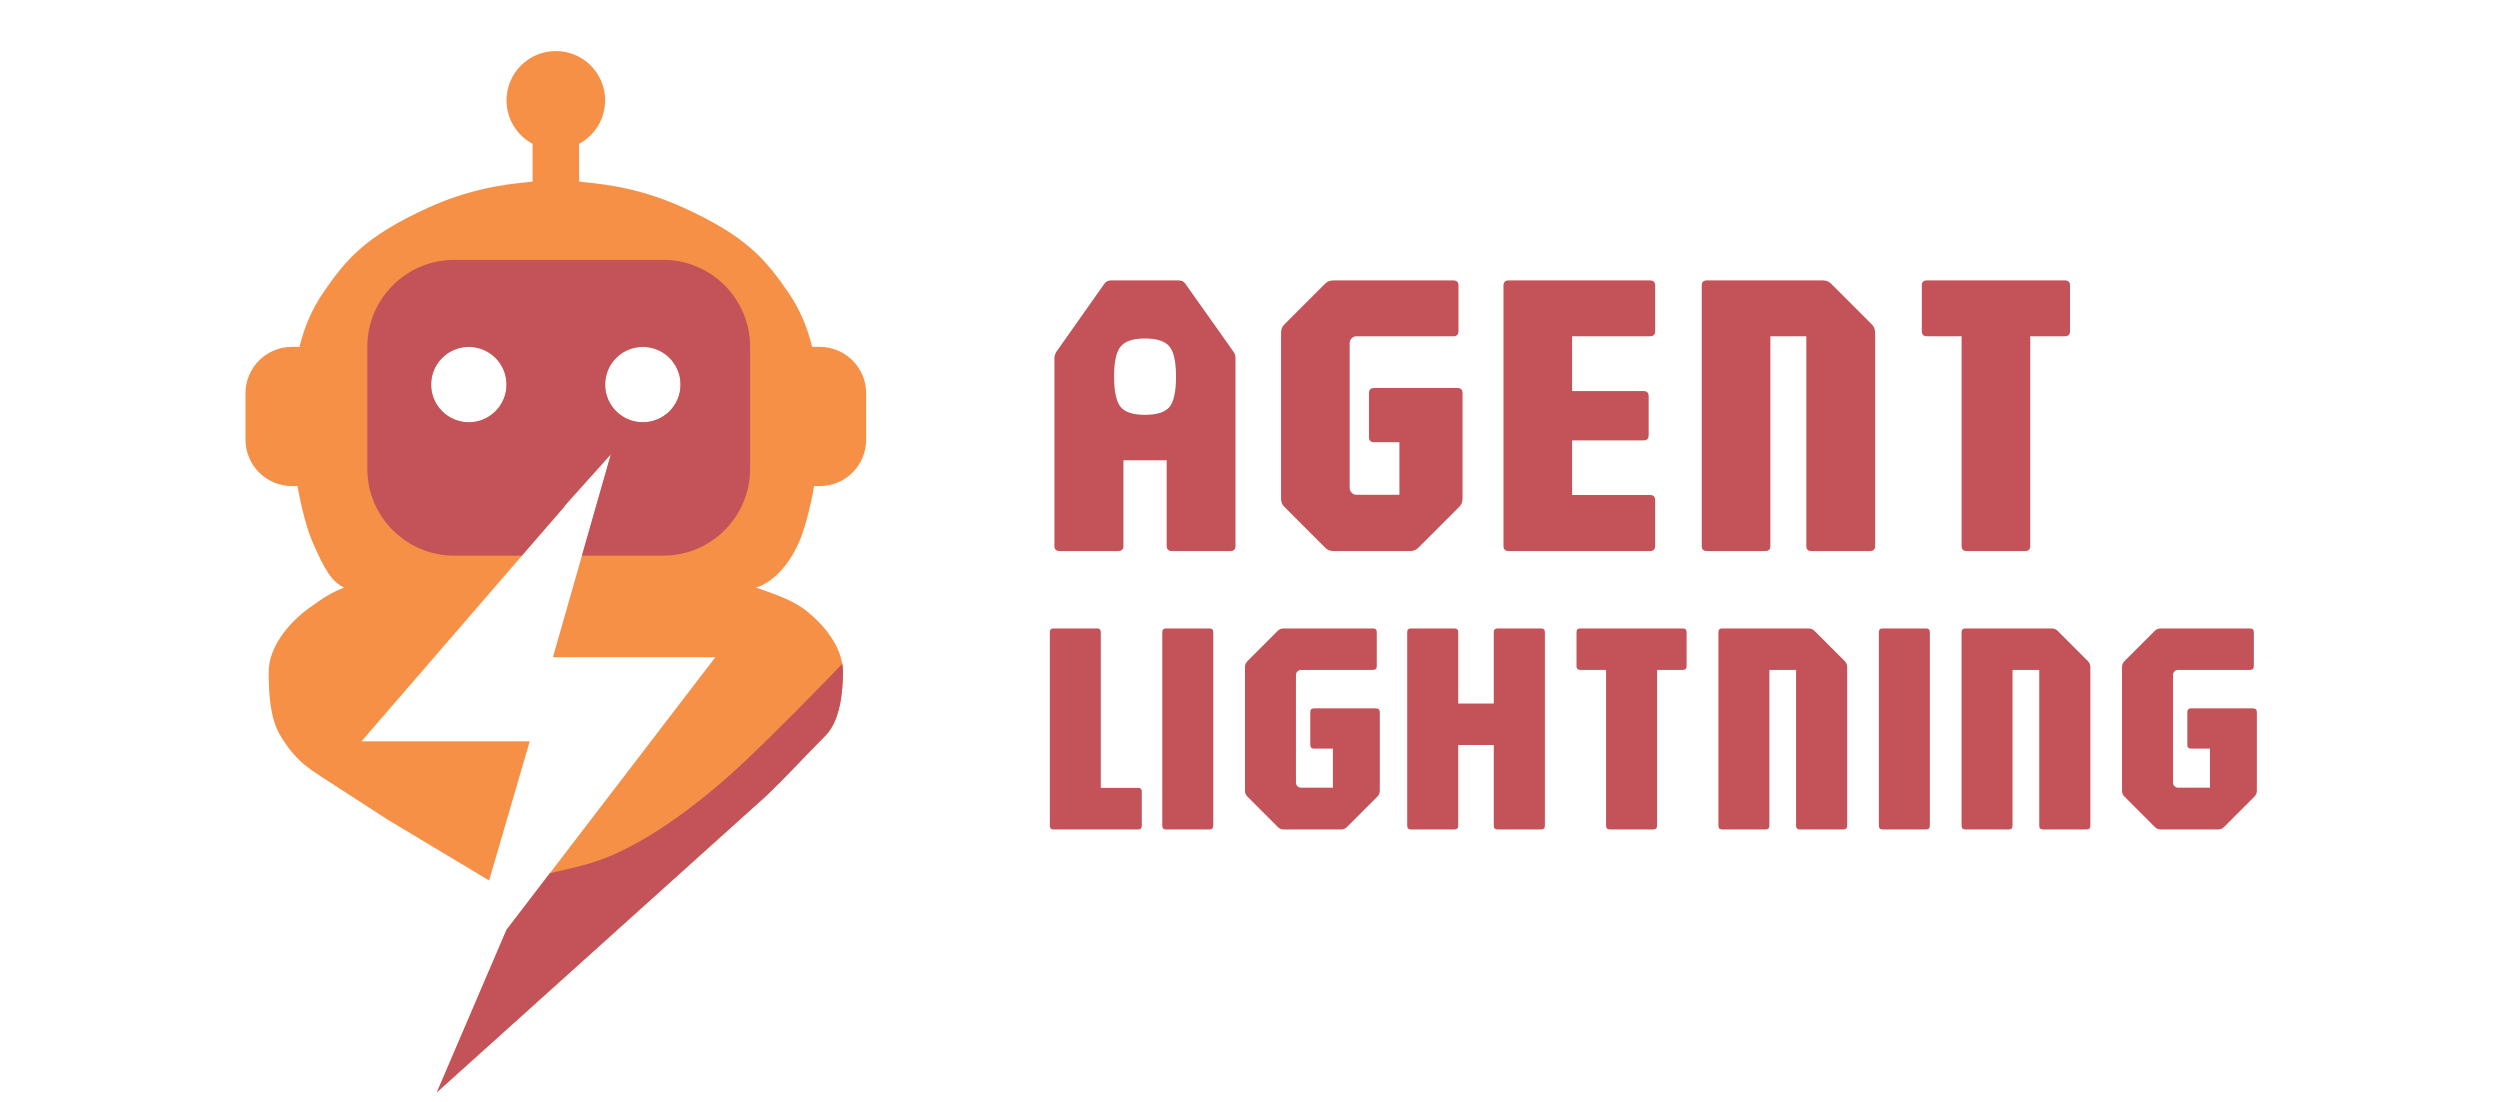 <svg width="431" height="190" viewBox="0 0 431 190" fill="none" xmlns="http://www.w3.org/2000/svg">
<path d="M95.823 8.8C100.518 8.8 104.323 12.606 104.323 17.3C104.323 20.548 102.501 23.369 99.823 24.8V31.3C102.156 31.633 109.068 31.821 117.823 35.8C128.823 40.8 132.061 44.865 135.823 50.3C137.862 53.246 139.181 56.397 140.016 59.8H141.323C145.741 59.8 149.323 63.382 149.323 67.8V75.8C149.323 80.218 145.741 83.8 141.323 83.8H140.352C139.639 87.879 138.655 91.359 137.823 93.3C135.529 98.653 132.156 100.8 130.323 101.3C131.656 101.8 135.844 103.029 138.323 104.8C141.823 107.3 145.323 111.528 145.323 115.8C145.323 119.3 144.823 124.3 142.323 126.8C139.025 130.099 133.323 136.3 130.323 138.8L75.323 188.3L87.323 160.3L123.323 113.3H95.323L105.323 78.3L97.334 87.21L97.323 87.3L62.323 127.8H91.323L84.323 151.8L66.823 141.3L58.323 135.8C53.823 132.8 51.323 131.8 48.323 126.8C46.504 123.768 46.323 119.3 46.323 115.8C46.323 111.528 49.823 107.3 53.323 104.8C55.802 103.029 56.823 102.3 59.323 101.3C57.323 100.3 56.117 98.653 53.823 93.3C52.991 91.359 52.007 87.879 51.294 83.8H50.323C45.905 83.8 42.323 80.218 42.323 75.8V67.8C42.323 63.382 45.905 59.8 50.323 59.8H51.631C52.465 56.397 53.784 53.246 55.823 50.3C59.586 44.865 62.823 40.8 73.823 35.8C82.578 31.821 89.49 31.633 91.823 31.3V24.8C89.146 23.369 87.323 20.548 87.323 17.3C87.323 12.606 91.129 8.8 95.823 8.8ZM80.823 59.8C77.233 59.8 74.323 62.71 74.323 66.3C74.323 69.89 77.233 72.8 80.823 72.8C84.413 72.8 87.323 69.89 87.323 66.3C87.323 62.71 84.413 59.8 80.823 59.8ZM110.823 59.8C107.233 59.8 104.323 62.71 104.323 66.3C104.323 69.89 107.233 72.8 110.823 72.8C114.413 72.8 117.323 69.89 117.323 66.3C117.323 62.71 114.413 59.8 110.823 59.8Z" fill="#F69047"/>
<path d="M145.206 114.443C145.281 114.893 145.323 115.346 145.323 115.8C145.323 119.3 144.823 124.3 142.323 126.8C139.025 130.099 133.323 136.3 130.323 138.8L75.323 188.3L87.323 160.3L94.799 150.538C97.483 149.948 99.933 149.356 101.823 148.8C110.323 146.3 120.323 138.8 127.823 131.8C133.496 126.505 141.402 118.409 145.206 114.443ZM114.323 44.8C122.607 44.8 129.323 51.516 129.323 59.8V80.8C129.323 89.084 122.607 95.8 114.323 95.8H100.323L105.323 78.3L97.334 87.21L97.323 87.3L89.95 95.8H78.323C70.039 95.8 63.323 89.084 63.323 80.8V59.8C63.323 51.516 70.039 44.8 78.323 44.8H114.323ZM80.823 59.8C77.233 59.8 74.323 62.71 74.323 66.3C74.323 69.89 77.233 72.8 80.823 72.8C84.413 72.8 87.323 69.89 87.323 66.3C87.323 62.71 84.413 59.8 80.823 59.8ZM110.823 59.8C107.233 59.8 104.323 62.71 104.323 66.3C104.323 69.89 107.233 72.8 110.823 72.8C114.413 72.8 117.323 69.89 117.323 66.3C117.323 62.71 114.413 59.8 110.823 59.8Z" fill="#C45259"/>
<path d="M182.655 95C182.072 95 181.78 94.708 181.78 94.125V61.68C181.78 61.377 181.897 61.027 182.13 60.63L190.425 48.87C190.682 48.52 191.055 48.345 191.545 48.345H203.2C203.713 48.345 204.087 48.52 204.32 48.87L212.65 60.63C212.883 60.957 213 61.307 213 61.68V94.125C213 94.708 212.708 95 212.125 95H202.01C201.427 95 201.135 94.708 201.135 94.125V79.355H193.68V94.125C193.68 94.708 193.388 95 192.805 95H182.655ZM197.39 71.515C199.467 71.515 200.878 71.06 201.625 70.15C202.372 69.217 202.745 67.478 202.745 64.935C202.745 62.392 202.372 60.665 201.625 59.755C200.878 58.822 199.467 58.355 197.39 58.355C195.337 58.355 193.937 58.822 193.19 59.755C192.443 60.665 192.07 62.392 192.07 64.935C192.07 67.478 192.443 69.217 193.19 70.15C193.937 71.06 195.337 71.515 197.39 71.515ZM229.848 95C229.288 95 228.821 94.802 228.448 94.405L221.448 87.405C221.051 87.032 220.853 86.565 220.853 86.005V57.305C220.853 56.768 221.051 56.302 221.448 55.905L228.448 48.905C228.821 48.532 229.288 48.345 229.848 48.345H250.568C251.151 48.345 251.443 48.637 251.443 49.22V57.095C251.443 57.678 251.151 57.97 250.568 57.97H233.873C233.546 57.97 233.266 58.087 233.033 58.32C232.8 58.553 232.683 58.833 232.683 59.16V84.115C232.683 84.442 232.8 84.722 233.033 84.955C233.266 85.188 233.546 85.305 233.873 85.305H241.258V76.24H236.883C236.3 76.24 236.008 75.948 236.008 75.365V67.77C236.008 67.187 236.3 66.895 236.883 66.895H251.268C251.851 66.895 252.143 67.187 252.143 67.77V86.005C252.143 86.565 251.945 87.032 251.548 87.405L244.548 94.405C244.175 94.802 243.708 95 243.148 95H229.848ZM260.078 95C259.494 95 259.203 94.708 259.203 94.125V49.22C259.203 48.637 259.494 48.345 260.078 48.345H284.473C285.056 48.345 285.348 48.637 285.348 49.22V57.095C285.348 57.678 285.056 57.97 284.473 57.97H271.033V67.42H283.353C283.936 67.42 284.228 67.712 284.228 68.295V75.05C284.228 75.633 283.936 75.925 283.353 75.925H271.033V85.34H284.473C285.056 85.34 285.348 85.632 285.348 86.215V94.125C285.348 94.708 285.056 95 284.473 95H260.078ZM294.257 95C293.674 95 293.382 94.708 293.382 94.125V49.22C293.382 48.637 293.674 48.345 294.257 48.345H314.277C314.837 48.345 315.304 48.532 315.677 48.905L322.677 55.905C323.074 56.302 323.272 56.768 323.272 57.305V94.125C323.272 94.708 322.981 95 322.397 95H312.282C311.699 95 311.407 94.708 311.407 94.125V57.97H305.212V94.125C305.212 94.708 304.921 95 304.337 95H294.257ZM339.057 95C338.474 95 338.182 94.708 338.182 94.125V57.97H332.197C331.614 57.97 331.322 57.678 331.322 57.095V49.22C331.322 48.637 331.614 48.345 332.197 48.345H355.997C356.58 48.345 356.872 48.637 356.872 49.22V57.095C356.872 57.678 356.58 57.97 355.997 57.97H350.012V94.125C350.012 94.708 349.72 95 349.137 95H339.057ZM181.64 143C181.207 143 180.99 142.783 180.99 142.35V108.992C180.99 108.559 181.207 108.342 181.64 108.342H189.128C189.561 108.342 189.778 108.559 189.778 108.992V135.824H196.2C196.633 135.824 196.85 136.041 196.85 136.474V142.35C196.85 142.783 196.633 143 196.2 143H181.64ZM201.026 143C200.593 143 200.376 142.783 200.376 142.35V108.992C200.376 108.559 200.593 108.342 201.026 108.342H208.514C208.948 108.342 209.164 108.559 209.164 108.992V142.35C209.164 142.783 208.948 143 208.514 143H201.026ZM221.316 143C220.9 143 220.553 142.853 220.276 142.558L215.076 137.358C214.781 137.081 214.634 136.734 214.634 136.318V114.998C214.634 114.599 214.781 114.253 215.076 113.958L220.276 108.758C220.553 108.481 220.9 108.342 221.316 108.342H236.708C237.141 108.342 237.358 108.559 237.358 108.992V114.842C237.358 115.275 237.141 115.492 236.708 115.492H224.306C224.063 115.492 223.855 115.579 223.682 115.752C223.508 115.925 223.422 116.133 223.422 116.376V134.914C223.422 135.157 223.508 135.365 223.682 135.538C223.855 135.711 224.063 135.798 224.306 135.798H229.792V129.064H226.542C226.108 129.064 225.892 128.847 225.892 128.414V122.772C225.892 122.339 226.108 122.122 226.542 122.122H237.228C237.661 122.122 237.878 122.339 237.878 122.772V136.318C237.878 136.734 237.73 137.081 237.436 137.358L232.236 142.558C231.958 142.853 231.612 143 231.196 143H221.316ZM243.252 143C242.819 143 242.602 142.783 242.602 142.35V108.992C242.602 108.559 242.819 108.342 243.252 108.342H250.74C251.173 108.342 251.39 108.559 251.39 108.992V121.29H257.526V108.992C257.526 108.559 257.743 108.342 258.176 108.342H265.69C266.123 108.342 266.34 108.559 266.34 108.992V142.35C266.34 142.783 266.123 143 265.69 143H258.176C257.743 143 257.526 142.783 257.526 142.35V128.44H251.39V142.35C251.39 142.783 251.173 143 250.74 143H243.252ZM277.535 143C277.102 143 276.885 142.783 276.885 142.35V115.492H272.439C272.006 115.492 271.789 115.275 271.789 114.842V108.992C271.789 108.559 272.006 108.342 272.439 108.342H290.119C290.552 108.342 290.769 108.559 290.769 108.992V114.842C290.769 115.275 290.552 115.492 290.119 115.492H285.673V142.35C285.673 142.783 285.456 143 285.023 143H277.535ZM296.903 143C296.47 143 296.253 142.783 296.253 142.35V108.992C296.253 108.559 296.47 108.342 296.903 108.342H311.775C312.191 108.342 312.538 108.481 312.815 108.758L318.015 113.958C318.31 114.253 318.457 114.599 318.457 114.998V142.35C318.457 142.783 318.241 143 317.807 143H310.293C309.86 143 309.643 142.783 309.643 142.35V115.492H305.041V142.35C305.041 142.783 304.825 143 304.391 143H296.903ZM324.567 143C324.134 143 323.917 142.783 323.917 142.35V108.992C323.917 108.559 324.134 108.342 324.567 108.342H332.055C332.488 108.342 332.705 108.559 332.705 108.992V142.35C332.705 142.783 332.488 143 332.055 143H324.567ZM338.824 143C338.391 143 338.174 142.783 338.174 142.35V108.992C338.174 108.559 338.391 108.342 338.824 108.342H353.696C354.112 108.342 354.459 108.481 354.736 108.758L359.936 113.958C360.231 114.253 360.378 114.599 360.378 114.998V142.35C360.378 142.783 360.162 143 359.728 143H352.214C351.781 143 351.564 142.783 351.564 142.35V115.492H346.962V142.35C346.962 142.783 346.746 143 346.312 143H338.824ZM372.52 143C372.104 143 371.757 142.853 371.48 142.558L366.28 137.358C365.985 137.081 365.838 136.734 365.838 136.318V114.998C365.838 114.599 365.985 114.253 366.28 113.958L371.48 108.758C371.757 108.481 372.104 108.342 372.52 108.342H387.912C388.345 108.342 388.562 108.559 388.562 108.992V114.842C388.562 115.275 388.345 115.492 387.912 115.492H375.51C375.267 115.492 375.059 115.579 374.886 115.752C374.712 115.925 374.626 116.133 374.626 116.376V134.914C374.626 135.157 374.712 135.365 374.886 135.538C375.059 135.711 375.267 135.798 375.51 135.798H380.996V129.064H377.746C377.312 129.064 377.096 128.847 377.096 128.414V122.772C377.096 122.339 377.312 122.122 377.746 122.122H388.432C388.865 122.122 389.082 122.339 389.082 122.772V136.318C389.082 136.734 388.934 137.081 388.64 137.358L383.44 142.558C383.162 142.853 382.816 143 382.4 143H372.52Z" fill="#C45259"/>
</svg>
